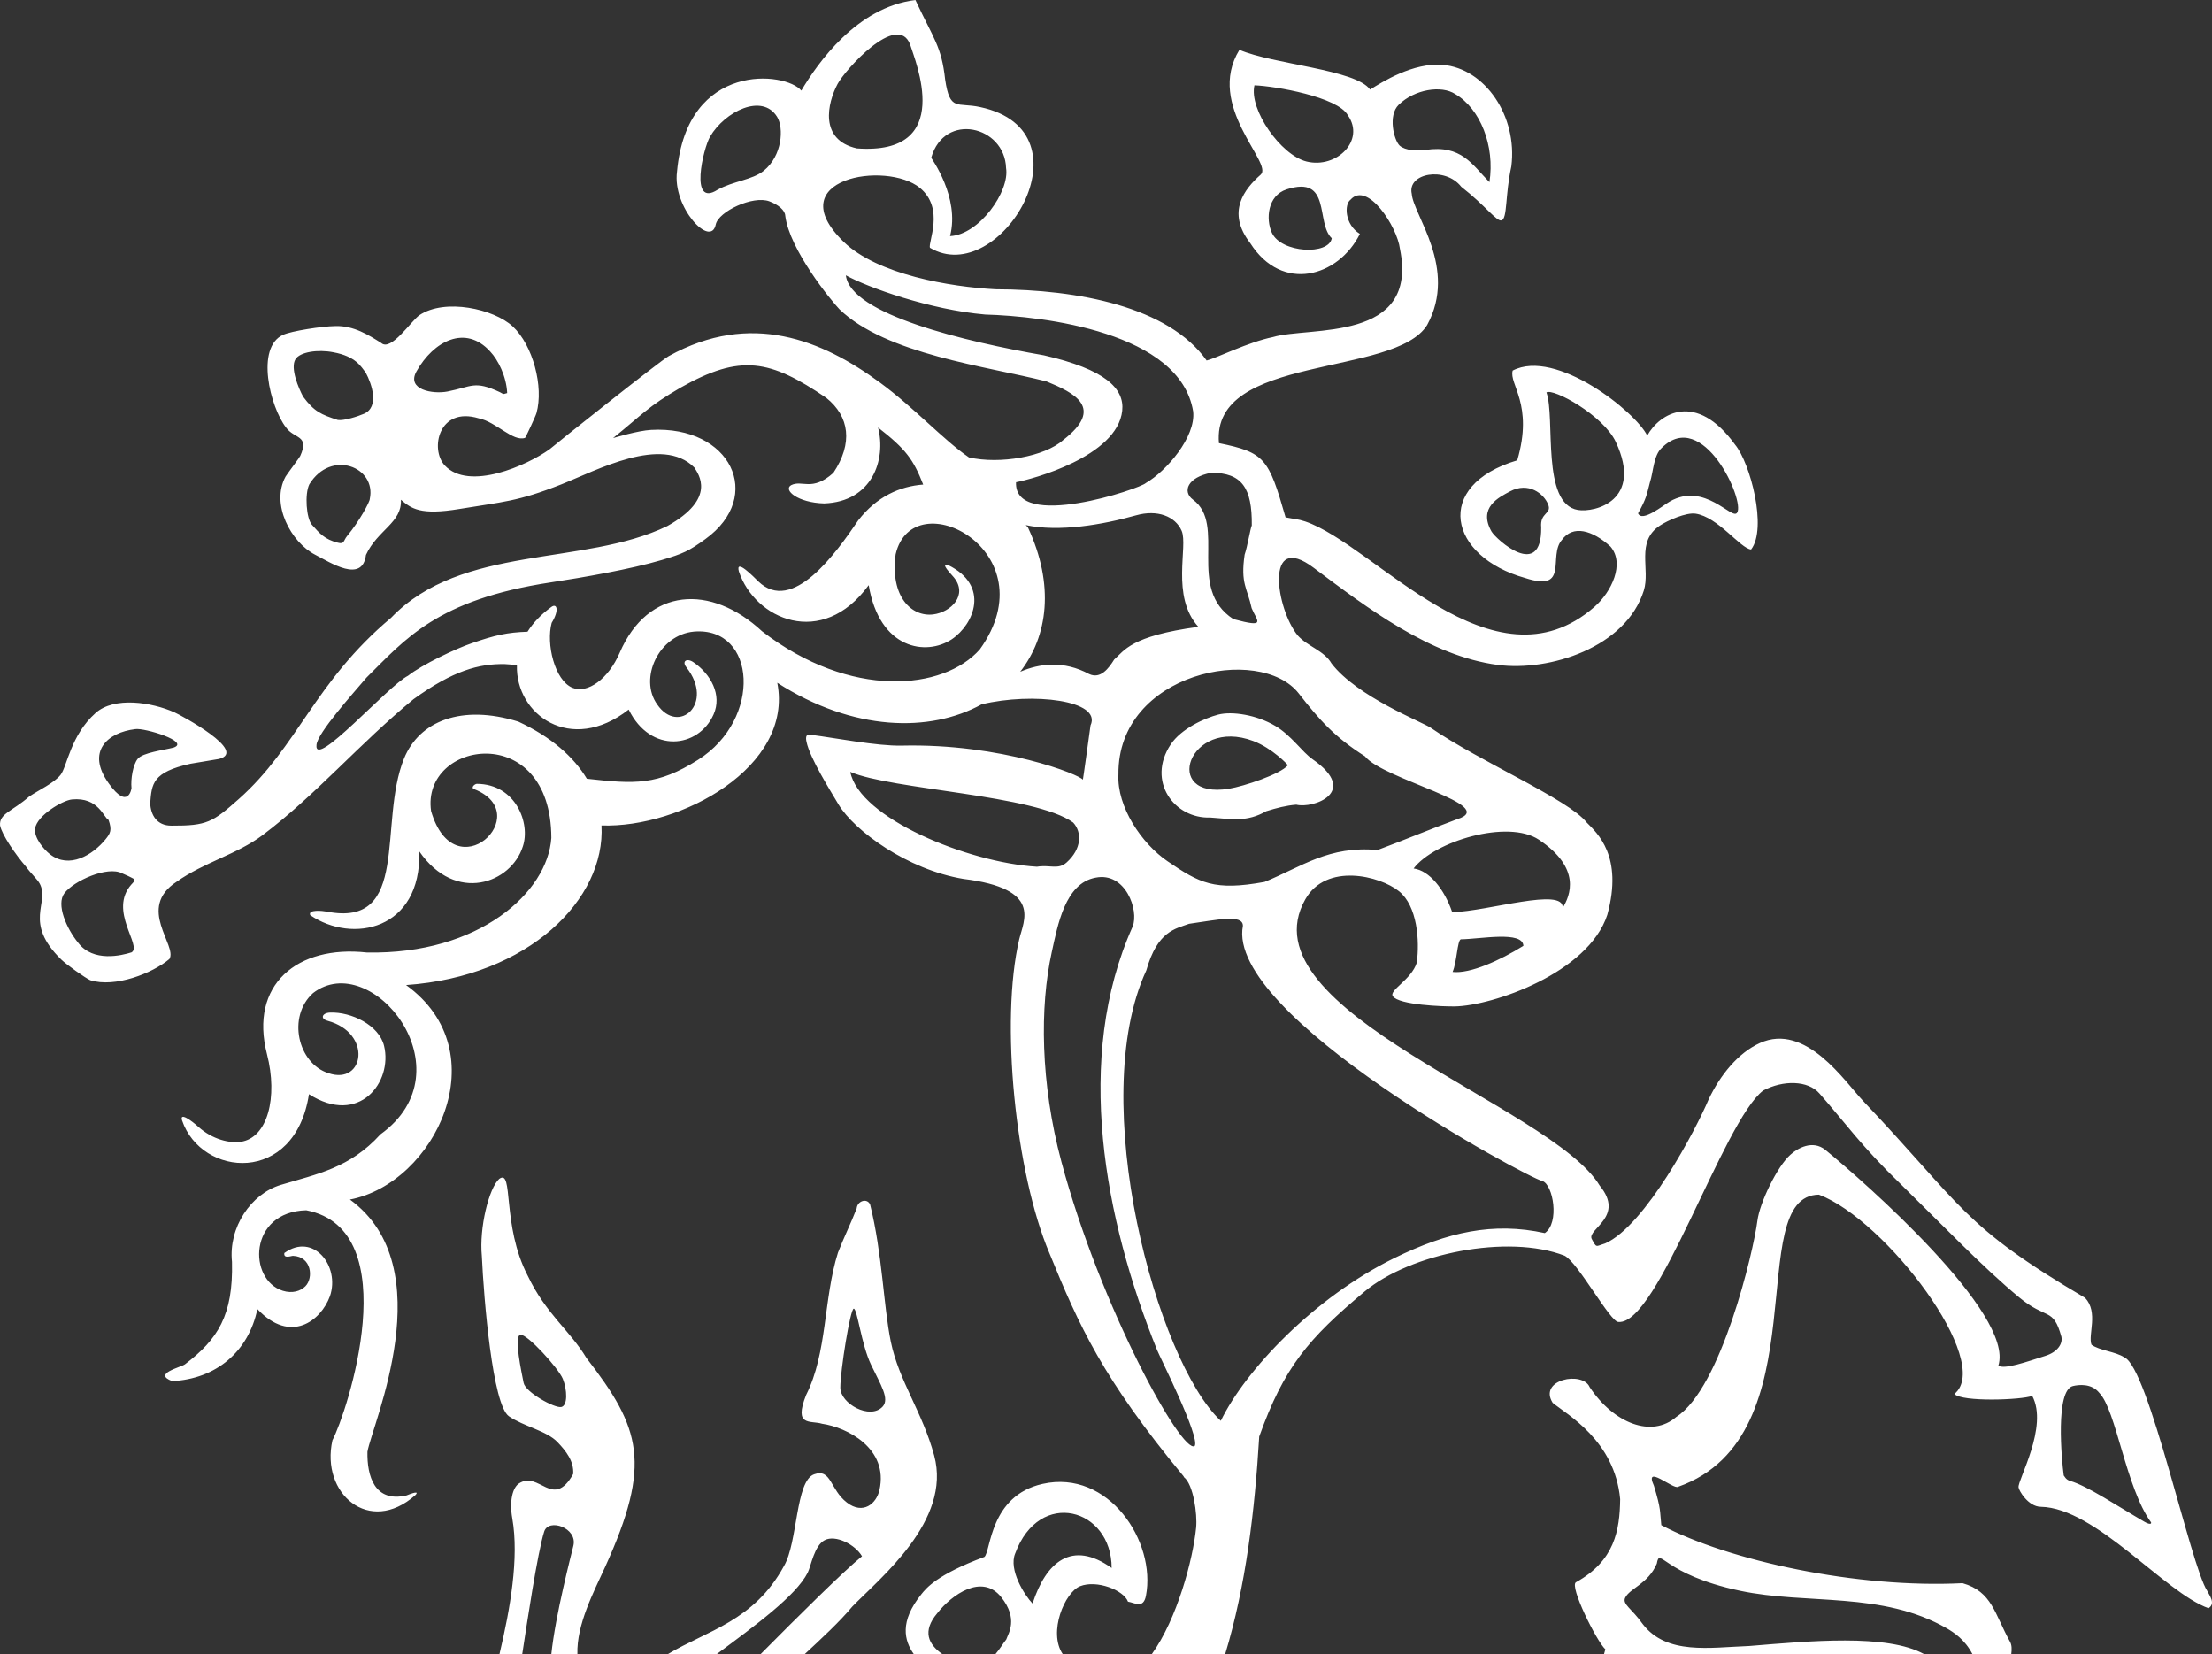 <?xml version="1.0" encoding="UTF-8"?> <!-- Creator: CorelDRAW X7 --> <svg xmlns="http://www.w3.org/2000/svg" xmlns:xlink="http://www.w3.org/1999/xlink" xml:space="preserve" width="82.32mm" height="61.55mm" style="shape-rendering:geometricPrecision; text-rendering:geometricPrecision; image-rendering:optimizeQuality; fill-rule:evenodd; clip-rule:evenodd" viewBox="0 0 750090 560833"><rect x="0" y="0" width="750090" height="560833" fill="#333333" stroke="none"/> <defs> <style type="text/css"> <![CDATA[ .fil0 {fill:white} ]]> </style> </defs> <g id="Layer_x0020_1">  <path class="fil0" d="M58395 468244c14861,-727 25880,-9989 28882,-24421 11287,11975 21545,3959 24601,-4358 3519,-10193 -5601,-21769 -15454,-14655 -351,2100 2440,918 2925,961 6313,225 7010,7478 4212,10311 -1648,1673 -4448,2524 -7653,1531 -11836,-3686 -11721,-26783 7942,-27289 34374,6644 13693,68926 8880,77976 -4062,18111 12509,32404 28089,18626 845,-861 928,-1505 -2986,78 -10840,2510 -13399,-6601 -13234,-14804 1528,-9189 25652,-62493 -5944,-85511 28829,-5511 50534,-49998 19044,-72720 41745,-2930 67668,-29235 66267,-54102 26850,923 65204,-19815 59616,-48377 25794,16533 51790,16953 69306,7293 17279,-4140 40879,-1365 36910,7166 -710,5076 -2534,18562 -2622,18412 -657,-1591 -27522,-12375 -61424,-11572 -8291,193 -23050,-2688 -30273,-3591 -1982,-617 -2430,371 -1986,2322 1192,5646 8153,16624 10851,21220 5421,8964 23350,22093 42337,25243 26886,3303 20459,14022 18934,20510 -6491,27548 -1350,79128 10307,106526 9946,24349 17981,42379 45417,75471l157 324c3182,2496 4567,12504 4113,17126 -1070,10809 -6434,30916 -15039,42893l24886 0c7016,-23052 10066,-48846 11552,-73791 8427,-23496 16565,-33129 35741,-49177 15481,-12951 48594,-19566 67793,-12145 4611,2320 15603,22763 18310,22468 13343,1097 35412,-67988 49053,-78465 6756,-3568 15154,-3475 19068,989 9033,10291 14310,17979 27580,30764 13610,13331 28154,28473 40147,38377 9425,7780 11494,3224 14315,13332 546,2548 -1487,5257 -5394,6489 -6640,2106 -14023,4731 -15967,3299 5535,-17530 -45353,-62228 -58670,-73121 -4325,-3497 -9483,-537 -11802,1601 -4540,3974 -10481,16374 -11242,22415 -1307,10350 -12311,56815 -27481,66499 -8312,7245 -21218,2253 -29409,-10101 -2374,-5527 -17508,-2578 -12537,5337 4874,4008 21038,12732 22892,32653 -144,10638 -1881,20906 -14986,28179 -2331,1291 6972,19982 9960,22742 -142,582 -295,1133 -456,1656l108575 0c-12567,-7018 -39056,-4432 -59316,-2780 -13399,493 -28027,3146 -36156,-7467 -3597,-5149 -6977,-6674 -5929,-8879 1567,-3244 7788,-4691 10728,-11577 1055,-5945 1950,3630 28152,9181 22837,4853 48226,67 70301,12820l0 0c2155,1268 5988,3668 8597,8702l13153 0c219,-1745 172,-3159 -394,-4173 -5296,-9509 -6073,-17034 -16116,-19905 -35713,1809 -79255,-7582 -102161,-19674 -535,-4881 -22,-5196 -2513,-13376 -3436,-7582 6620,1420 8206,370 48653,-17163 21720,-98762 47752,-99047 22644,8528 59293,56815 45934,67571 2562,2784 22680,2055 26394,656 5581,10371 -4985,28594 -4631,30984 60,1087 3250,6542 7498,6617 18723,336 42021,29111 56930,34391 2475,-1640 358,-4231 -485,-5943 -5537,-8322 -19881,-75797 -28081,-79107 -2905,-1965 -8473,-2310 -11137,-4303 -1248,-3352 2434,-10956 -2152,-15870 -41965,-24710 -41380,-31023 -75207,-66685 -6253,-6576 -19506,-26789 -35113,-19699 -7288,3307 -13396,10769 -17335,19065 -4267,10159 -21507,42877 -35117,48866 -3267,977 -2822,1684 -4575,-1606 -1446,-3327 11411,-7497 2744,-17999 -16408,-27239 -121304,-59241 -99832,-97063 7088,-12493 25261,-7992 31773,-2740 6208,4999 7050,16750 6029,24215 -1813,5794 -9564,9372 -8110,11388 2053,2970 17144,3514 21052,3447 12605,-215 45177,-11242 51665,-31053 5468,-19966 -3459,-27726 -7010,-31326 -6071,-7777 -36058,-20523 -52928,-32136 -2816,-1909 -24972,-10517 -33589,-21776 -2469,-4329 -8092,-5739 -11433,-9454 -7337,-8898 -11468,-35669 5404,-22961 18138,13600 39526,29907 62399,32920 17567,2319 43483,-5923 49530,-25198 2274,-7242 -2824,-16551 5437,-22033 2707,-1793 8931,-4507 12081,-4058 7632,1094 15221,11810 18860,12157 5560,-7139 -278,-29363 -5430,-35546 -13192,-18220 -25562,-10674 -29789,-3079 -3868,-8000 -30990,-29661 -45627,-22039 -1328,4660 7163,11375 1553,30425 -28738,8559 -23264,32684 2706,39911 15116,4913 7670,-7469 12402,-12877 3751,-5253 10389,-3357 16522,2225 4927,5778 325,15381 -5414,20393 -34509,30142 -74372,-20891 -98140,-28928 -2475,-836 -3897,-816 -6642,-1394 -5749,-20037 -7022,-21950 -22585,-25153 -2673,-30300 59661,-22277 70602,-40064 10475,-19179 -4767,-37386 -5223,-44449 -1618,-7018 11310,-9406 16787,-2402 8166,6350 12041,11904 13663,11385 2014,-639 1181,-8551 3312,-18291 2170,-17059 -8924,-33210 -23244,-34429 -10029,-853 -20580,5831 -24653,8382 -4733,-6798 -32987,-8569 -44299,-13485 -11695,19003 11615,38448 7217,42322 -5498,4842 -11770,12652 -3547,23232 10880,17061 29974,11337 37172,-3139 -5174,-3193 -5331,-10023 -3194,-11574 5707,-6490 15857,9090 16777,16645 6495,31893 -30718,26210 -43071,29905 -8432,1720 -19020,7091 -22476,7951 -12951,-18249 -43597,-24095 -71583,-24150 -15377,-810 -40073,-4973 -51544,-16131 -21957,-21394 14490,-27589 25909,-18233 8511,6993 2612,18571 3404,20294 23614,14084 55843,-39436 17008,-47707 -7804,-1712 -10245,1635 -11867,-9339 -1230,-11269 -3888,-13721 -10082,-26956 -19857,2410 -33119,21338 -38696,30714 -5167,-6409 -38753,-10089 -42144,27451 -1616,12132 11475,26053 13130,17948 910,-4418 12631,-9947 18194,-7857 3055,1154 5304,3030 5382,4898 1418,11493 15553,28758 18388,31707 15899,15293 49885,19282 70188,24446 9384,3862 19850,8908 5677,19867 -6265,5640 -21497,8309 -31973,5898 -8675,-5939 -18469,-16778 -30154,-25361 -19570,-14391 -43742,-24427 -71648,-8982 -3001,1668 -38696,30084 -40399,31586 -7638,5484 -27337,14257 -35552,5474 -5057,-5397 -2147,-20075 11518,-15972 5911,1187 11635,8075 15742,6624 284,-368 3510,-7222 3844,-8393 2518,-8949 -1225,-23039 -8044,-29381 -6435,-5988 -23007,-9590 -31623,-3838 -2743,1828 -9680,12479 -12983,9441 -4178,-2630 -9281,-5909 -15515,-5723 -4480,41 -15020,1682 -17760,2971 -9406,4271 -4385,24457 956,31356 2830,4040 8103,2507 4861,9711 -120,380 -4029,5541 -4971,6982 -5120,9368 1835,22288 10036,26504 5158,2652 16015,9803 17217,69 3875,-8435 12290,-10950 11852,-18713 3527,3004 6581,5341 19911,3121 14531,-2414 19595,-2439 34543,-8354 11922,-4722 34051,-16738 45050,-5696 1334,2191 7754,10408 -9179,19859 -28365,13723 -69578,6053 -93640,31074 -26030,21847 -31603,43674 -51676,61483 -8868,7862 -10743,9063 -22769,9013 -5126,50 -7088,-3802 -7247,-7614 516,-6587 734,-10522 13664,-13382l9644 -1613c9989,-2543 -12698,-14742 -15126,-15826 -7683,-3418 -20366,-5422 -26715,243 -8532,7608 -9642,18218 -11894,21006 -2301,2832 -7431,5144 -10605,7303 -5686,4997 -10251,5796 -9884,9820 611,3148 5254,9891 8758,13923 1585,2246 3869,4268 4703,5830 3485,6554 -5756,12984 7301,25716 1743,1698 8122,6226 9804,6985 8394,2651 21143,-2343 26852,-7175 2832,-4558 -11271,-17276 2460,-26206 9350,-6634 20472,-9267 29172,-15816 17975,-13524 32892,-31093 51156,-46082 13529,-9736 22150,-12021 30916,-11891 1615,63 2982,224 4148,466 -480,16453 18128,30362 37894,14948 7442,15126 23690,13125 28788,1667 2948,-6582 -901,-13668 -6839,-17716 -2203,-1498 -4033,-401 -2368,1733 9674,12321 -2713,23078 -9897,12602 -6354,-8819 530,-23633 12474,-24719 21150,-1736 23226,29727 1330,43503 -13768,8659 -21325,8225 -37672,6384 -4491,-7447 -12095,-14180 -23213,-19354 -19299,-5992 -33619,-153 -38767,12466 -8920,21858 2356,57569 -26260,51932 -1327,-263 -6414,-810 -5571,1206 14215,9756 37735,5140 36983,-21619 12385,17885 31195,10771 35113,-1652 2670,-7805 -2344,-21157 -15572,-21248 -754,9 -2283,1376 -812,1845 20953,8351 -6711,34853 -14721,7391 -3461,-23993 40710,-30979 40777,9122 -1247,18369 -24372,39566 -62527,38832 -23651,-2616 -39950,10941 -33904,34444 3784,14699 212,28422 -8906,29734 -3709,532 -9540,-740 -14331,-5059 -2299,-2078 -6478,-5153 -5551,-2183 6547,19254 38295,22023 43030,-8907 17074,10946 28445,-4188 25466,-16374 -1700,-7021 -11109,-11575 -18317,-11294 -2673,107 -3459,2076 -823,2789 15258,4127 12464,21892 322,17770 -10470,-3308 -14091,-19236 -5256,-27175 19766,-15204 53158,26102 22840,47911 -10385,11433 -21407,13407 -33784,17125 -10131,3054 -17781,14388 -16551,26110 443,18191 -4841,26272 -15960,34724 -1556,1096 -11020,3175 -4311,5692zm301996 92589c-5055,-7461 692,-21010 5856,-23054 5669,-2237 14811,1319 16260,5255 2259,318 5203,2548 6082,-2019 3541,-18347 -12651,-42953 -35061,-37923 -17968,4037 -17492,22814 -19718,24752 -16107,5981 -19762,10647 -21354,12630 -7508,9311 -5844,15762 -2567,20359l9693 0c-4828,-3358 -6891,-7819 -1764,-13879 4911,-6324 15187,-13585 21687,-5479 5898,7408 2424,12294 1715,14368l0 0c-893,1060 -2064,3104 -3690,4990l22861 0zm-87537 0c5703,-5297 11847,-10969 16178,-16165 9361,-9669 33724,-29087 27750,-51183 -3980,-14770 -11982,-25290 -14716,-38654 -2513,-12263 -2826,-29676 -7017,-46492 -1073,-2265 -4316,-1170 -4547,1349 -1916,4954 -4424,10025 -6341,14979 -4961,15700 -3557,33898 -10824,48315 -4275,10834 1447,8493 5447,9722 8328,1199 22627,8303 19440,22483 -1047,4648 -5562,8442 -11051,4228 -5747,-4418 -5264,-11671 -11132,-9565 -6310,2274 -5485,23034 -10192,31071 -10177,18732 -26113,21898 -39428,29912l16584 0c12886,-9589 26849,-19700 30889,-27650 1179,-2438 2226,-9153 5728,-10998 3710,-1956 10397,1465 12682,5445 -5947,4758 -21915,20600 -34403,33203l14953 0zm-77057 0c-310,-10073 5564,-21153 9378,-29530 16005,-35151 12092,-47136 -6300,-70886 -5728,-9493 -13736,-14913 -19929,-27922 -8903,-17104 -4679,-36402 -9643,-32826 -3512,3090 -6838,16655 -5913,26129 681,14670 3629,50518 9187,54371 4941,3426 12801,4903 16467,8761 2765,2888 5660,6443 5310,10825 -6880,12217 -11574,-1281 -18351,3180 -2173,1396 -3335,5936 -2288,11847 2356,13364 -718,30769 -4349,46051l7721 0c1525,-10002 5206,-34608 7455,-41600 1490,-4615 11339,-1248 9891,4815 -691,2891 -6101,23536 -7481,36785l8845 0zm150156 -333086c9383,-12049 11726,-29399 2592,-48994 -232,-243 -473,-485 -716,-727 11372,2420 26041,-115 37407,-3315 7200,-2032 13296,304 15457,5238 2284,5245 -3763,22188 5672,32569 -23031,3100 -25123,8089 -28554,11098 -1818,2928 -4628,6732 -8483,4898 -8633,-4627 -16774,-3592 -23375,-767zm-32855 -63469c-7979,583 -15799,4072 -22049,12107 -7569,11140 -22351,31957 -33926,20711 -1490,-1457 -7821,-7980 -6572,-3357 5391,16185 28189,26383 44023,4651 3675,21834 19519,24088 28187,18337 7545,-5080 13013,-18151 -1218,-25133 -2875,-803 857,2867 1936,4191 4821,5946 -979,11778 -7054,12523 -7218,886 -14635,-5871 -12716,-20370 5799,-25156 52345,-933 28549,32225 -12275,13879 -43783,17040 -73855,-6148 -17317,-16080 -38682,-14963 -48278,7313 -3812,8871 -10927,13963 -16021,11846 -6029,-2498 -8967,-14898 -7032,-22003 2692,-4386 1753,-6786 -134,-5372 -3540,2561 -6185,5407 -8058,8376 -6840,236 -10941,1138 -18958,3914 -5282,1783 -16853,7267 -21566,11013 -6746,3362 -31979,32079 -31028,23420 318,-4018 12431,-17486 16957,-22803 13076,-12892 23778,-26399 62479,-32274 10878,-1649 27135,-4472 37584,-7570 7316,-2177 9169,-3004 14872,-7130 20105,-14555 8562,-38520 -18449,-36998 -4498,246 -12167,2603 -12876,2771 9833,-7919 11750,-10632 22822,-17062 20472,-11587 30371,-9545 49468,3425 7917,6339 9096,15407 2410,25435 -7306,6539 -10567,2226 -14360,4193 -2704,1615 2251,5927 11230,6170 16255,-569 21105,-14772 18285,-25739 9427,7341 11951,10786 15301,19337l47 1zm-23566 279400c-1191,-183 -4577,21069 -4582,26765 -16,5467 10047,10981 14305,6504 2534,-2647 -630,-7480 -3899,-14302 -3258,-6807 -4630,-18784 -5824,-18967l0 0zm-113091 8869c-2279,444 499,13099 1118,16281 619,3190 10474,8644 12752,8201 2278,-442 2006,-5953 546,-9541 -1460,-3586 -12145,-15381 -14416,-14941l0 0zm254843 -373644c-2087,-4563 -1493,-12586 4988,-14688 15334,-4965 9823,11404 15326,16554 -929,5819 -17123,5088 -20314,-1866zm62191 -47010c8484,4961 13495,17541 11593,29868 -5924,-5999 -9439,-12752 -21678,-10934 -2729,408 -6850,240 -8772,-1460 -1941,-1857 -4031,-10221 -333,-13834 5393,-5268 14507,-6704 19190,-3640l0 0zm-390678 102606c-1512,-2798 -4460,-9696 -2605,-12704 1549,-2506 7639,-3382 12797,-2377 7720,1403 9470,4940 11024,6907 2158,4003 4629,11663 -571,13947 -2093,916 -6881,2443 -8904,2108 -5673,-1845 -7956,-2812 -11741,-7881zm11760 49493c-4471,-1111 -6170,-3153 -8827,-6126 -1835,-2140 -2469,-10317 -842,-13659 7357,-11990 22811,-5914 20509,4928 56,934 -3645,7749 -7689,12585 -1285,1537 -870,2891 -3151,2272l0 0zm226599 -127034c1317,7862 -9121,22654 -18995,23089 3401,-13155 -6371,-26388 -6385,-26567 4459,-15662 24940,-10803 25380,3478l0 0zm-77649 -17360c2351,3786 1768,13225 -4528,18297 -3866,3120 -10355,3493 -15646,6443 -9665,6177 -4874,-14046 -2542,-18027 5018,-8547 17680,-14819 22716,-6713zm45085 -24600c1705,5589 15462,37732 -18001,35315 -12929,-2894 -9993,-15423 -6560,-21857 2542,-4781 20209,-24484 24561,-13458l0 0zm215807 118047c2256,-1528 19285,7726 23530,16802 9299,19890 -7083,23975 -12842,23051 -12555,-2035 -7611,-31313 -10688,-39853l0 0zm-12344 33546c6229,-3323 11446,723 12926,4450 1307,3289 -2865,2630 -2360,7769 197,18024 -15233,4088 -16831,1409 -4677,-8206 2531,-11620 6265,-13628zm-66938 90831c-3627,-2526 -7173,-8049 -12666,-11315 -6316,-3756 -14650,-5048 -19339,-3839 -4572,1180 -12592,4775 -16151,10163 -8186,12393 1194,25208 13476,24742 7312,498 12334,1633 18954,-2150 3443,-1073 6822,-1949 10190,-2211 5558,1423 21654,-4162 5536,-15390zm-8393 2030c-2553,3035 -14903,7129 -19993,7957 -23184,3777 -13587,-24448 8262,-16181 6449,2450 11646,7980 11731,8224l0 0zm126800 -107631c13942,-13750 28268,18010 25539,21981 -1663,2782 -10977,-10640 -22905,-3740 -2040,1181 -9366,7166 -10685,3974 2849,-5064 2923,-6292 4038,-10583 1153,-3466 1180,-9096 4013,-11632zm-174974 11937c-1685,1855 -44726,16379 -44018,-265 5329,-999 34337,-8649 36013,-24242 809,-7556 -5796,-14033 -26535,-18784 -26584,-4628 -65653,-13870 -67181,-27133 7280,4070 28530,11683 47247,13301 19703,544 66111,5974 70523,32844 975,8642 -9145,20320 -16049,24279l0 0zm-236771 -31029c-5047,982 -14041,-602 -10555,-6815 5791,-10329 16640,-15970 24992,-6747 2711,2863 5510,8444 5773,14094 -1804,527 -1116,328 -2467,-298 -8717,-4061 -9453,-1859 -17743,-234l0 0zm342278 145031c-8974,3336 -17963,7083 -26937,10427 -16482,-1519 -25628,5620 -38303,10810 -17068,3119 -22013,434 -32947,-7029 -8682,-5922 -17164,-18393 -16613,-29411 -372,-34676 48035,-44240 61144,-27467 7081,9078 12211,14818 22450,21322 6031,7784 46157,16712 31206,21348zm-69572 -99617c-489,1003 -1466,7129 -2428,9903 -1441,9904 883,11206 2387,18159 1833,4416 5207,6773 -6223,3683 -16015,-10420 -2136,-31998 -13688,-40499 -3635,-2683 -1938,-7580 6231,-9110 10354,11 13868,5105 13721,17864l0 0zm-379890 89082c-6,9 -1038,7658 -7692,-1583 -7829,-10864 -442,-17326 8979,-18451 3104,-487 18745,4280 12979,6266 -3309,861 -10441,1701 -12158,3809 -1597,1963 -2426,6828 -2108,9959l0 0zm-27626 22411c-2113,-1634 -5527,-5647 -5071,-8762 640,-4395 9303,-9525 12487,-9832 9057,-894 10769,6266 12415,6914 1237,3485 630,4547 -958,6529 -4423,5457 -12386,10198 -18873,5151l0 0zm24413 6439c1372,583 2750,1196 4153,1979 265,690 -600,1368 -999,1824 -7864,8910 3742,20789 88,22997 -3364,1076 -13035,3443 -18107,-3233 -3964,-4823 -7533,-13012 -4689,-16795 3148,-4205 14631,-9353 19554,-6772l0 0zm310246 -2226c-23469,-1405 -60275,-16521 -63291,-32155 14003,6066 62631,7756 75585,17182 3040,3323 2889,8919 -2219,13517 -2871,2588 -5626,730 -10075,1456l0 0zm40724 163826c1016,2537 14661,29600 12771,32570 -4322,2950 -32017,-47164 -45191,-96337 -7176,-26787 -7342,-52651 -3304,-70988 2055,-9338 4546,-23440 14853,-25355 10152,-2075 14813,11017 12603,16568 -20038,44647 -9589,99262 8268,143542zm-42210 85989c-2777,-2880 -8172,-11484 -5898,-16967 8203,-22253 32705,-15381 32719,4904 -13494,-9622 -22255,-2034 -26821,12063zm173703 -125604c-17488,-3833 -32991,-355 -50945,8428 -27271,13337 -50690,38174 -58925,55223 -21685,-20154 -45743,-108497 -25258,-152716 3778,-13354 9794,-14058 14505,-15795 9218,-1274 18287,-3407 18249,697 -5916,30317 96873,85650 101549,86509 3662,1216 5914,14185 825,17654zm205568 98054c218,605 -486,836 -2291,-216 -8934,-5183 -19323,-12147 -25107,-13802 -1556,-440 -1932,-1627 -2204,-1871 -731,-5409 -2891,-28883 3116,-30312 2016,-479 6328,-975 8949,2328 5732,5838 8990,32120 17537,43873l0 0zm-212833 -195446c-225,-5166 -14529,-2286 -21228,-2206 -1200,480 -1309,7716 -2776,11059 5988,676 16107,-3930 24004,-8853zm-24133 -11396c12296,-322 37919,-8624 37467,-1476 2540,-4149 6430,-13409 -8058,-23092 -10533,-7039 -35560,543 -42499,9741 5378,699 10449,7077 13090,14827zm-67061 -280346c6951,243 28296,3931 31673,10157 5996,8508 -3828,18193 -14000,15673 -8768,-2165 -19588,-17680 -17673,-25830l0 0z"></path> </g> </svg> 